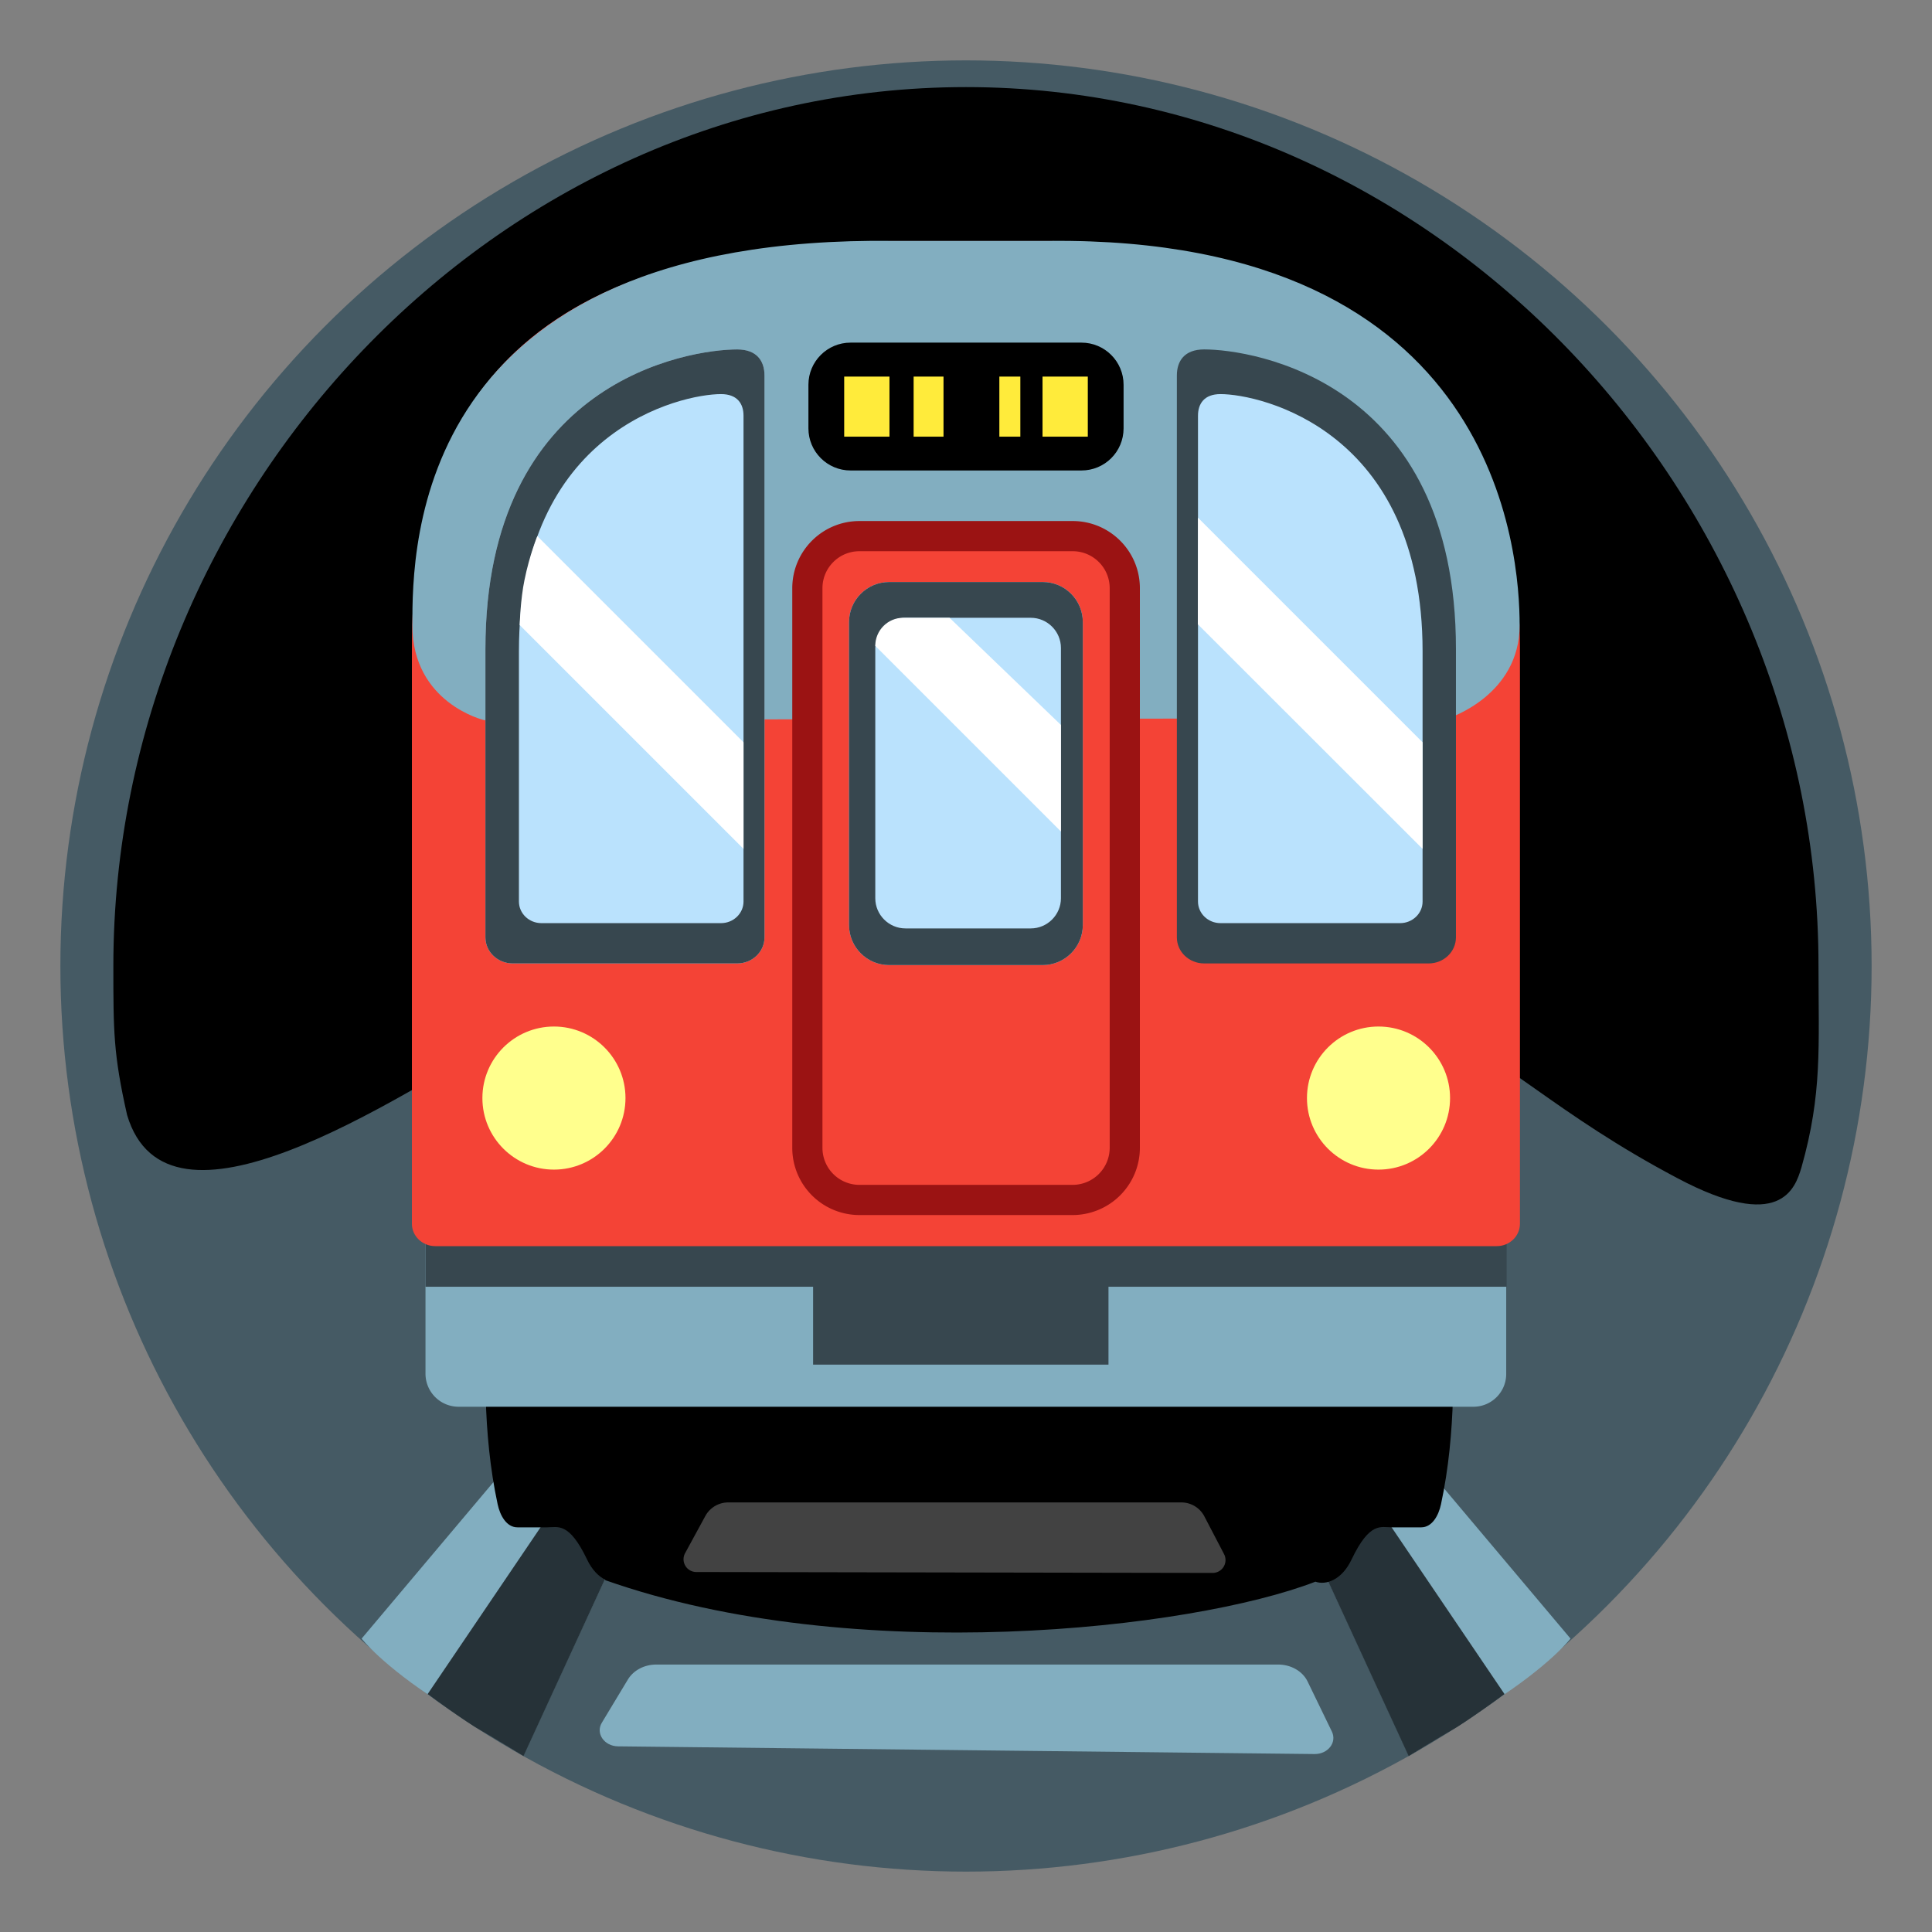 <?xml version="1.0" encoding="utf-8"?>
<!-- Generator: www.svgicons.com -->
<svg xmlns="http://www.w3.org/2000/svg" width="800" height="800" viewBox="0 0 128 128">
<rect x="0" y="0" width="128" height="128" fill="#808080" stroke="none"/>
<circle cx="64" cy="64" r="60" fill="#455A64"/><path d="M34.38 68.01c17.47-10.42 44.99-8.28 59.02-1.12c6.49 3.31 9.66 6.89 17.72 11.16c6.84 3.63 7.81.7 8.23-.7c1.39-4.9 1.13-8.01 1.13-13.36C120.49 32.8 95.2 5.77 64 5.77S7.51 32.8 7.51 64c0 4.31 0 5.84.91 9.87c2.66 8.93 17.31-.7 25.96-5.86"/><path fill="#82AEC0" d="M104.05 108.56L90.38 92.33l-8.33-.47l11.3 24.47s1.49-.93 5.44-3.49c3.96-2.55 5.26-4.28 5.26-4.28"/><path fill="#263238" d="m84.75 90.19l14.93 22.05s-2.63 1.91-3.47 2.37c-.84.47-2.88 1.74-2.88 1.74L82.05 91.87z"/><path fill="#82AEC0" d="m23.96 108.56l13.67-16.23l8.33-.47l-11.3 24.47s-1.49-.93-5.44-3.49c-3.96-2.55-5.26-4.28-5.26-4.28"/><path fill="#263238" d="m43.26 90.19l-14.93 22.05s2.63 1.91 3.47 2.37c.84.47 2.88 1.74 2.88 1.74l11.28-24.49z"/><path d="M32.18 92.59c.06 2.25.28 4.7.79 7.07c.16.75.59 1.53 1.31 1.53h1.95c.73 0 1.46-.38 2.66 2.12c.33.7.77 1.13 1.21 1.35v.03c16.44 5.8 38.88 3.26 47.05.1c.67.24 1.74-.08 2.4-1.48c1.2-2.51 1.94-2.12 2.66-2.12h1.95c.72 0 1.15-.78 1.31-1.53c.51-2.37.73-4.83.79-7.07z"/><path fill="#82AEC0" d="M97.62 93.2H30.38a2.19 2.19 0 0 1-2.19-2.19v-10.8h71.6v10.8c.01 1.21-.97 2.19-2.17 2.19"/><path fill="#37474F" d="M99.82 82.25H28.19v3h25.68v5.16h19.57v-5.16h26.38z"/><path fill="#F44336" d="M99.16 82.56H28.84c-.85 0-1.55-.66-1.55-1.48V42.93c0-14.12 5.39-26.96 31.93-26.96h10.29c23.32 0 31.19 12.84 31.19 26.96v38.15c0 .82-.69 1.48-1.54 1.48"/><path fill="#82AEC0" d="M27.32 41.42c0 5.17 4.75 6.29 4.75 6.29l18.34-.05l8.55-.01h1.93l3.78-.01l8.17-.02l23.15-.05s4.69-1.49 4.69-6.15s-1.34-25.75-31.16-25.46h-10.3c-31.89-.4-31.9 20.29-31.9 25.46"/><path fill="#F44336" stroke="#9B1313" stroke-miterlimit="10" stroke-width="2" d="M71.06 79.5H56.94a3.45 3.45 0 0 1-3.45-3.45V38.97c0-1.9 1.54-3.45 3.45-3.45h14.13c1.9 0 3.45 1.54 3.45 3.45v37.08a3.459 3.459 0 0 1-3.46 3.45z"/><path fill="#BAE2FD" d="M48.84 23.15c1.31 0 1.81.77 1.81 1.73V62.1c0 .96-.81 1.73-1.81 1.73H33.97c-1 0-1.81-.77-1.81-1.73V43.01c0-17.79 13.49-19.86 16.68-19.86m20.25 15.41H58.91c-1.47 0-2.66 1.19-2.66 2.66v20.06c0 1.47 1.19 2.66 2.66 2.66h10.17c1.47 0 2.66-1.19 2.66-2.66V41.22c0-1.47-1.19-2.66-2.65-2.66"/><path fill="#37474F" d="M48.84 23.15c1.31 0 1.81.77 1.81 1.73V62.1c0 .96-.81 1.73-1.81 1.73H33.97c-1 0-1.81-.77-1.81-1.73V43.01c0-17.79 13.49-19.86 16.68-19.86m20.25 15.41H58.91c-1.47 0-2.66 1.19-2.66 2.66v20.06c0 1.47 1.19 2.66 2.66 2.66h10.17c1.47 0 2.66-1.19 2.66-2.66V41.22c0-1.47-1.19-2.66-2.65-2.66"/><path d="M71.65 31.17h-15.3c-1.54 0-2.79-1.25-2.79-2.79v-2.89c0-1.54 1.25-2.79 2.79-2.79h15.3c1.54 0 2.79 1.25 2.79 2.79v2.89c0 1.55-1.25 2.79-2.79 2.79"/><path fill="#FFEB3B" d="M55.93 24.95h3v3.98h-3zm13.14 0h3v3.98h-3zm-8.54 0h1.98v3.98h-1.98zm5.68 0h1.39v3.98h-1.39z"/><path fill="#BAE2FD" d="M47.77 26.11c1.08 0 1.49.64 1.49 1.43v32.19c0 .79-.67 1.43-1.49 1.43h-11.9c-.82 0-1.49-.64-1.49-1.43V43.16c0-14.66 10.76-17.05 13.39-17.05m20.52 14.82h-8.3c-1.1 0-2 .9-2 2v16.58c0 1.1.9 2 2 2h8.3c1.1 0 2-.9 2-2V42.93c0-1.1-.9-2-2-2"/><circle cx="36.7" cy="72.75" r="4.74" fill="#FFFF8D"/><circle cx="91.33" cy="72.75" r="4.74" fill="#FFFF8D"/><path fill="#37474F" d="M79.78 23.15c-1.31 0-1.81.77-1.81 1.73V62.1c0 .96.81 1.73 1.81 1.73h14.87c1 0 1.81-.77 1.81-1.73V43.01c.01-17.79-13.48-19.86-16.68-19.86"/><path fill="#BAE2FD" d="M80.86 26.11c-1.08 0-1.49.64-1.49 1.43v32.19c0 .79.67 1.43 1.49 1.43h11.9c.82 0 1.49-.64 1.49-1.43V43.16c0-14.66-10.76-17.05-13.39-17.05"/><path fill="#FFF" d="m34.43 41.41l14.83 14.83v-7.06L35.6 35.52s-.51 1.23-.85 2.9c-.27 1.28-.32 2.99-.32 2.99m44.93-.05l14.89 14.88v-7.06L79.37 34.3zm-21.37 1.43l12.3 12.3v-7.06l-7.38-7.1h-3.07c-1.02 0-1.85.83-1.85 1.86"/><path fill="#424242" d="m45.39 102.9l1.34-2.46c.3-.55.88-.9 1.51-.9h30.03c.64 0 1.23.36 1.52.92l1.31 2.51a.852.852 0 0 1-.75 1.24l-34.22-.06a.845.845 0 0 1-.74-1.25"/><path fill="#82AEC0" d="m87.09 116.21l-46.14-.51c-.92-.01-1.5-.86-1.08-1.56l1.73-2.87c.37-.61 1.09-.99 1.88-.99h41.2c.85 0 1.62.44 1.95 1.12l1.61 3.32c.35.72-.26 1.5-1.15 1.49"/>
</svg>